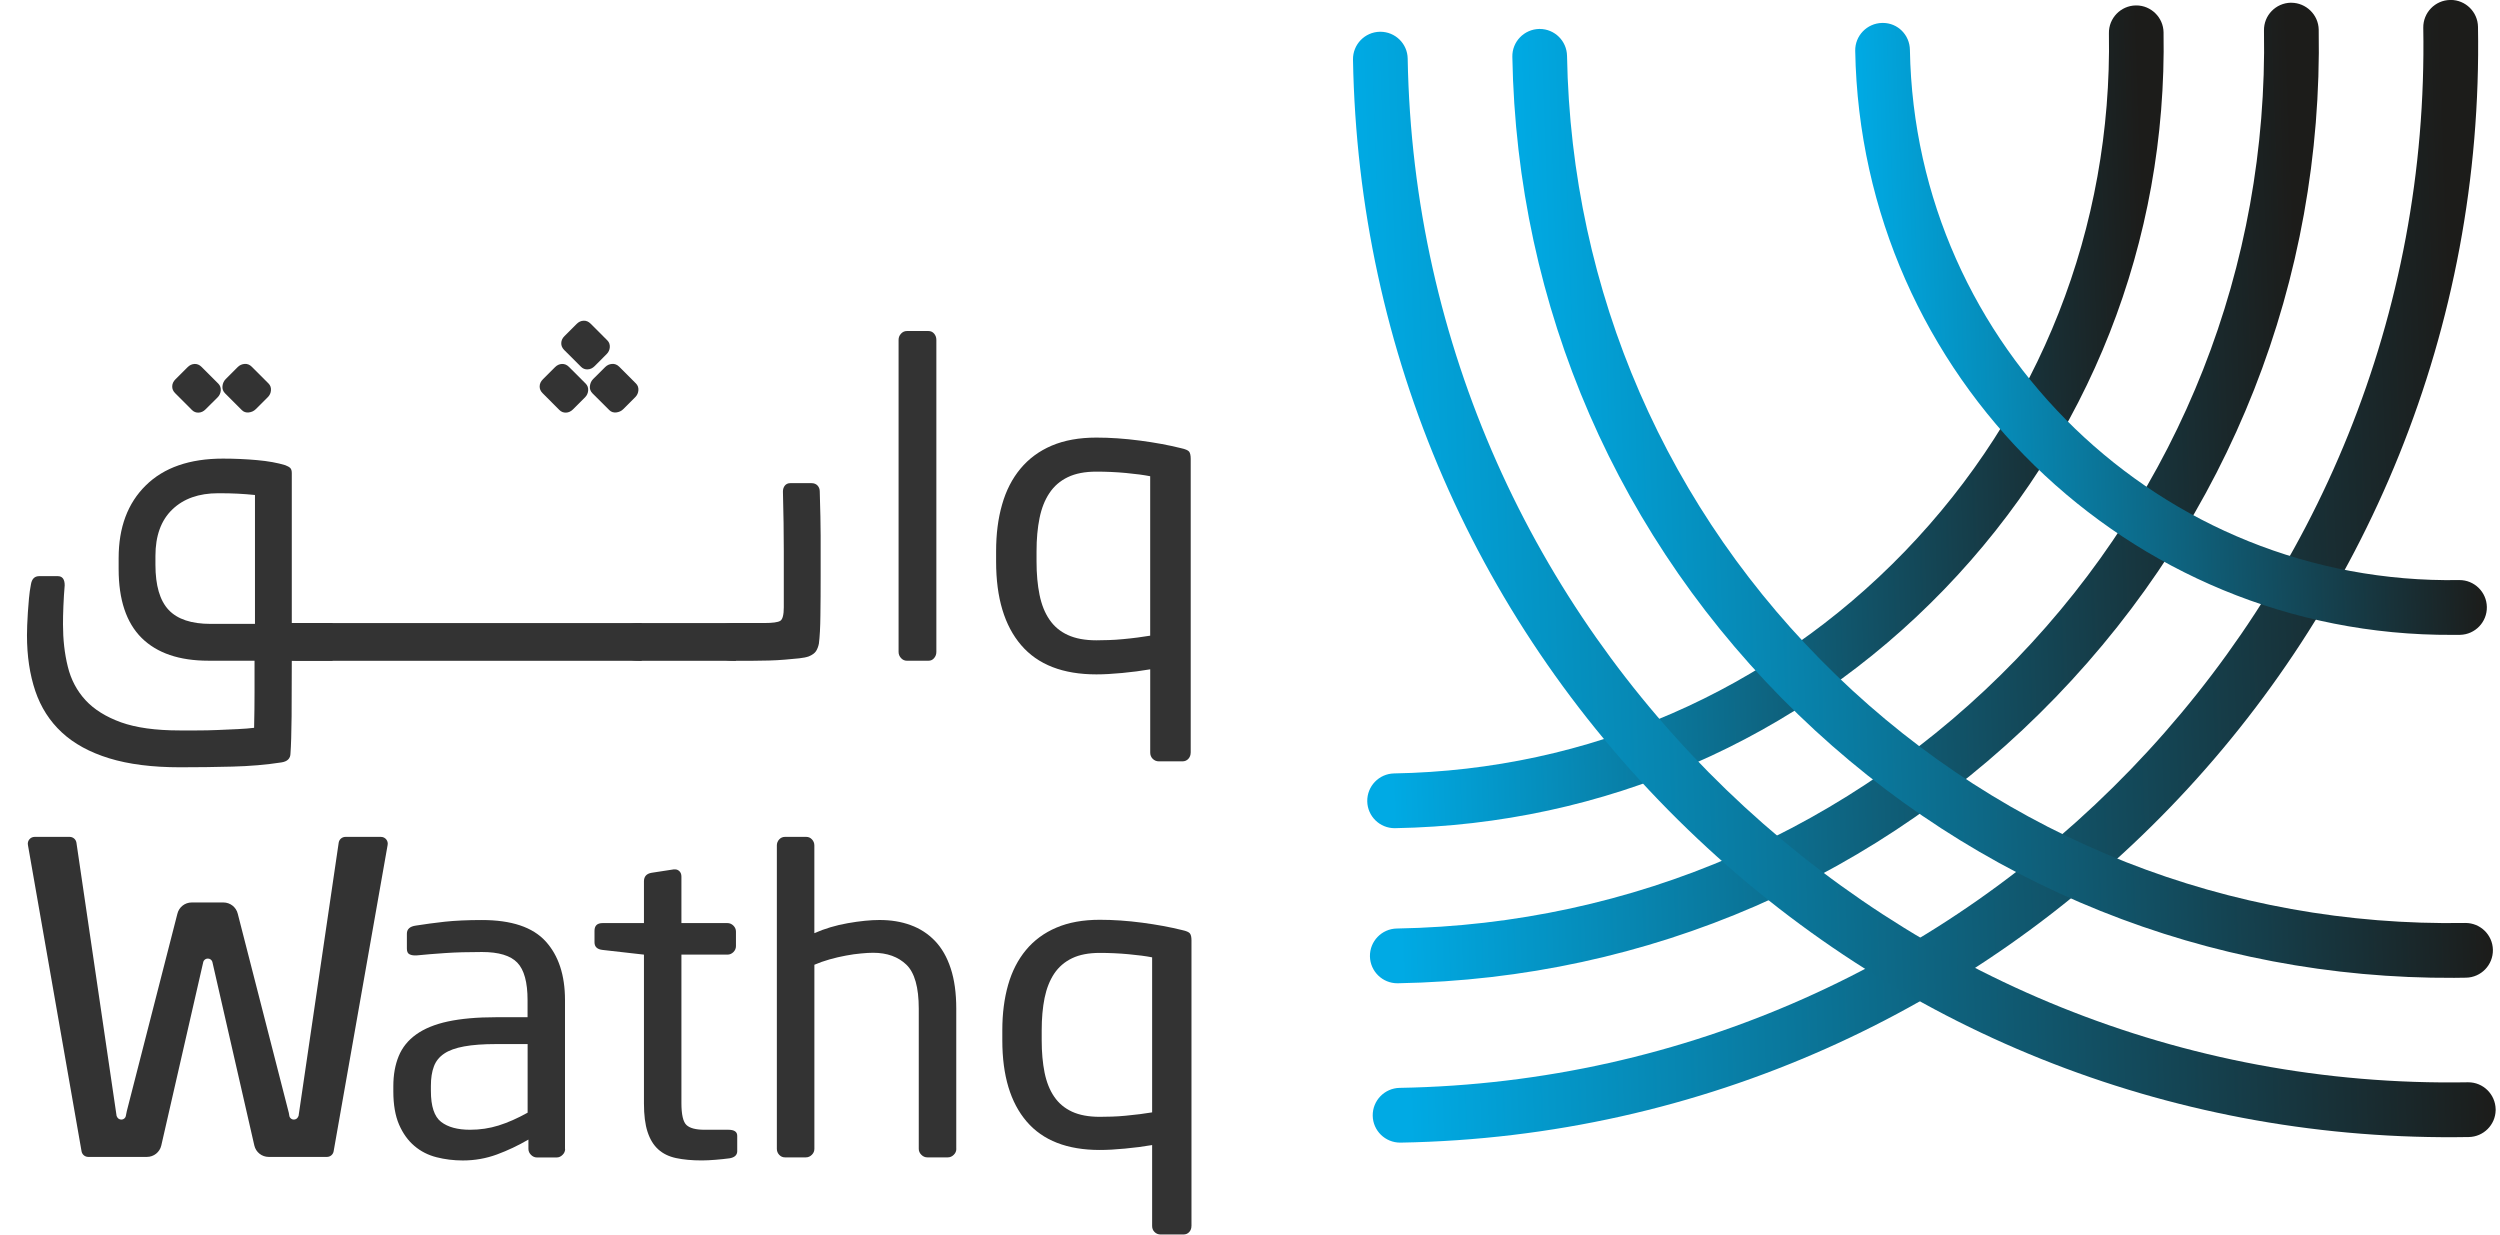 <svg width="81" height="40" viewBox="0 0 81 40" fill="none" xmlns="http://www.w3.org/2000/svg">
<path fill-rule="evenodd" clip-rule="evenodd" d="M69.199 0.176C68.711 0.185 68.32 0.588 68.329 1.078C68.437 7.373 66.09 13.335 61.717 17.865C57.342 22.395 51.467 24.949 45.17 25.059C44.68 25.068 44.291 25.472 44.299 25.963C44.308 26.448 44.705 26.835 45.189 26.833C45.194 26.833 45.197 26.833 45.2 26.833C51.969 26.715 58.289 23.967 62.991 19.097C67.694 14.227 70.217 7.817 70.099 1.047C70.092 0.565 69.693 0.176 69.218 0.176C69.213 0.176 69.206 0.176 69.199 0.176Z" fill="url(#paint0_linear_2237_21973)"/>
<path fill-rule="evenodd" clip-rule="evenodd" d="M79.397 -0.002C79.393 -0.002 79.391 -0.001 79.386 -0.001C78.896 0.007 78.507 0.411 78.514 0.9C78.839 19.514 63.962 34.922 45.348 35.247C44.858 35.257 44.468 35.66 44.476 36.15C44.484 36.635 44.883 37.023 45.368 37.021H45.378C64.968 36.679 80.631 20.461 80.287 0.869C80.279 0.386 79.884 -0.001 79.404 -0.002H79.397Z" fill="url(#paint1_linear_2237_21973)"/>
<path fill-rule="evenodd" clip-rule="evenodd" d="M74.223 0.088C73.733 0.098 73.344 0.5 73.353 0.99C73.486 8.628 70.635 15.862 65.331 21.356C60.024 26.851 52.895 29.951 45.258 30.084C44.768 30.092 44.377 30.498 44.386 30.987C44.396 31.474 44.794 31.86 45.278 31.858C45.282 31.858 45.285 31.858 45.288 31.858C53.4 31.716 60.97 28.425 66.606 22.588C72.241 16.752 75.267 9.071 75.126 0.96C75.117 0.474 74.712 0.089 74.237 0.089C74.232 0.088 74.228 0.088 74.223 0.088Z" fill="url(#paint2_linear_2237_21973)"/>
<path fill-rule="evenodd" clip-rule="evenodd" d="M60.981 0.743C60.492 0.753 60.101 1.156 60.109 1.645C60.295 12.185 68.953 20.625 79.463 20.57C79.544 20.57 79.623 20.569 79.704 20.569C80.194 20.56 80.583 20.154 80.574 19.666C80.566 19.18 80.168 18.792 79.683 18.794C79.68 18.794 79.676 18.794 79.674 18.794C70.03 18.958 62.049 11.255 61.881 1.615C61.874 1.133 61.488 0.743 61.007 0.743C60.998 0.742 60.989 0.742 60.981 0.743Z" fill="url(#paint3_linear_2237_21973)"/>
<path fill-rule="evenodd" clip-rule="evenodd" d="M44.719 1.029H44.709C44.22 1.037 43.829 1.441 43.837 1.932C44.004 11.422 47.855 20.278 54.684 26.872C61.403 33.362 70.215 36.893 79.54 36.845C79.688 36.844 79.839 36.843 79.989 36.84C80.466 36.832 80.85 36.446 80.859 35.973V35.939C80.849 35.452 80.453 35.064 79.968 35.066C79.963 35.066 79.961 35.066 79.957 35.066C61.353 35.392 45.935 20.512 45.609 1.899C45.602 1.415 45.206 1.029 44.723 1.029C44.722 1.029 44.721 1.029 44.719 1.029Z" fill="url(#paint4_linear_2237_21973)"/>
<path fill-rule="evenodd" clip-rule="evenodd" d="M49.881 0.938C49.878 0.938 49.874 0.938 49.871 0.938C49.381 0.948 48.99 1.351 49 1.84C49.141 9.952 52.433 17.522 58.269 23.157C64.013 28.704 71.544 31.723 79.516 31.682C79.64 31.68 79.769 31.68 79.898 31.677C80.388 31.669 80.777 31.266 80.77 30.775C80.761 30.289 80.363 29.901 79.876 29.904H79.868C72.233 30.035 64.996 27.189 59.5 21.882C54.006 16.576 50.906 9.447 50.772 1.81C50.763 1.325 50.369 0.938 49.886 0.938C49.884 0.938 49.883 0.938 49.881 0.938Z" fill="url(#paint5_linear_2237_21973)"/>
<path fill-rule="evenodd" clip-rule="evenodd" d="M17.095 33.828H16.073C15.659 33.828 15.314 33.853 15.037 33.904C14.761 33.954 14.544 34.033 14.389 34.139C14.232 34.245 14.121 34.383 14.058 34.553C13.993 34.724 13.961 34.933 13.961 35.181V35.347C13.961 35.844 14.071 36.178 14.292 36.349C14.512 36.519 14.826 36.604 15.231 36.604C15.553 36.604 15.861 36.558 16.155 36.466C16.451 36.373 16.762 36.236 17.095 36.051V33.828ZM18.31 37.226C18.31 37.299 18.283 37.364 18.226 37.418C18.171 37.474 18.106 37.502 18.034 37.502H17.399C17.325 37.502 17.261 37.474 17.205 37.418C17.15 37.363 17.121 37.299 17.121 37.226V36.922C16.79 37.115 16.45 37.276 16.1 37.405C15.749 37.534 15.381 37.599 14.995 37.599C14.699 37.599 14.416 37.564 14.145 37.495C13.874 37.426 13.634 37.305 13.427 37.129C13.22 36.954 13.055 36.724 12.93 36.438C12.807 36.153 12.744 35.794 12.744 35.361V35.195C12.744 34.827 12.801 34.502 12.917 34.221C13.032 33.94 13.22 33.705 13.483 33.517C13.745 33.329 14.088 33.187 14.511 33.096C14.936 33.005 15.455 32.958 16.072 32.958H17.093V32.405C17.093 31.825 16.983 31.421 16.761 31.19C16.541 30.96 16.159 30.845 15.615 30.845C15.164 30.845 14.768 30.856 14.428 30.879C14.087 30.902 13.779 30.927 13.502 30.955H13.433C13.369 30.955 13.311 30.942 13.26 30.914C13.209 30.886 13.183 30.827 13.183 30.734V30.251C13.183 30.104 13.28 30.016 13.474 29.989C13.759 29.943 14.07 29.902 14.406 29.864C14.742 29.828 15.145 29.809 15.614 29.809C16.571 29.809 17.259 30.039 17.678 30.499C18.097 30.959 18.306 31.594 18.306 32.404V37.226H18.31Z" fill="#333333"/>
<path fill-rule="evenodd" clip-rule="evenodd" d="M23.887 37.291C23.887 37.421 23.805 37.501 23.639 37.529C23.501 37.548 23.348 37.563 23.183 37.577C23.017 37.59 22.869 37.598 22.74 37.598C22.418 37.598 22.14 37.572 21.906 37.522C21.671 37.472 21.478 37.377 21.326 37.239C21.174 37.101 21.059 36.913 20.981 36.673C20.902 36.434 20.864 36.126 20.864 35.749V30.93L19.525 30.778C19.35 30.759 19.262 30.677 19.262 30.53V30.157C19.262 29.991 19.35 29.908 19.525 29.908H20.864V28.555C20.864 28.399 20.947 28.306 21.113 28.278L21.83 28.168H21.871C21.927 28.168 21.975 28.189 22.016 28.23C22.057 28.272 22.078 28.329 22.078 28.403V29.908H23.569C23.642 29.908 23.707 29.936 23.763 29.991C23.817 30.046 23.845 30.11 23.845 30.184V30.653C23.845 30.727 23.818 30.791 23.763 30.847C23.707 30.902 23.642 30.93 23.569 30.93H22.078V35.736C22.078 36.113 22.133 36.351 22.244 36.453C22.355 36.554 22.548 36.604 22.825 36.604H23.597C23.791 36.604 23.886 36.67 23.886 36.8V37.291H23.887Z" fill="#333333"/>
<path fill-rule="evenodd" clip-rule="evenodd" d="M30.985 37.222C30.985 37.296 30.958 37.361 30.902 37.415C30.846 37.471 30.782 37.499 30.708 37.499H30.046C29.972 37.499 29.907 37.471 29.852 37.415C29.796 37.361 29.768 37.296 29.768 37.222V32.68C29.768 31.989 29.634 31.515 29.368 31.257C29.101 31 28.742 30.87 28.291 30.87C28.181 30.87 28.05 30.877 27.898 30.892C27.745 30.905 27.582 30.928 27.408 30.961C27.232 30.993 27.056 31.034 26.876 31.085C26.697 31.136 26.533 31.194 26.386 31.258V37.222C26.386 37.296 26.359 37.361 26.304 37.415C26.248 37.471 26.184 37.499 26.11 37.499H25.433C25.359 37.499 25.297 37.471 25.245 37.415C25.195 37.361 25.17 37.296 25.17 37.222V27.392C25.17 27.318 25.195 27.253 25.245 27.198C25.297 27.142 25.359 27.115 25.433 27.115H26.123C26.197 27.115 26.259 27.143 26.309 27.198C26.36 27.253 26.385 27.318 26.385 27.392V30.235C26.717 30.088 27.078 29.98 27.469 29.911C27.86 29.842 28.203 29.808 28.497 29.808C28.866 29.808 29.202 29.862 29.505 29.974C29.809 30.084 30.071 30.255 30.293 30.485C30.514 30.716 30.684 31.012 30.803 31.376C30.923 31.741 30.983 32.175 30.983 32.681V37.222H30.985Z" fill="#333333"/>
<path fill-rule="evenodd" clip-rule="evenodd" d="M37.328 31.018C37.135 30.979 36.881 30.946 36.567 30.917C36.253 30.888 35.942 30.874 35.633 30.874C35.276 30.874 34.976 30.931 34.735 31.047C34.494 31.163 34.301 31.33 34.156 31.546C34.011 31.764 33.907 32.028 33.844 32.336C33.782 32.645 33.751 32.993 33.751 33.379V33.708C33.751 34.094 33.782 34.442 33.844 34.751C33.907 35.061 34.011 35.322 34.156 35.533C34.301 35.746 34.495 35.908 34.735 36.019C34.977 36.13 35.276 36.185 35.633 36.185C35.749 36.185 35.88 36.183 36.024 36.178C36.169 36.174 36.318 36.164 36.473 36.149C36.628 36.135 36.781 36.118 36.93 36.099C37.079 36.079 37.213 36.06 37.329 36.041V31.018H37.328ZM38.603 39.722C38.603 39.799 38.579 39.865 38.531 39.918C38.482 39.971 38.42 39.997 38.343 39.997H37.604C37.526 39.997 37.461 39.971 37.408 39.918C37.354 39.865 37.329 39.8 37.329 39.722V37.1C37.048 37.148 36.754 37.187 36.445 37.215C36.137 37.245 35.866 37.259 35.634 37.259C34.581 37.259 33.791 36.953 33.265 36.339C32.738 35.725 32.475 34.849 32.475 33.709V33.38C32.475 32.839 32.538 32.349 32.663 31.91C32.788 31.47 32.982 31.093 33.243 30.779C33.503 30.466 33.832 30.223 34.228 30.055C34.625 29.885 35.093 29.801 35.634 29.801C36.069 29.801 36.526 29.832 37.004 29.895C37.481 29.958 37.914 30.038 38.3 30.134C38.435 30.163 38.52 30.2 38.553 30.243C38.587 30.287 38.604 30.361 38.604 30.467V39.722H38.603Z" fill="#333333"/>
<path fill-rule="evenodd" clip-rule="evenodd" d="M12.342 27.115H11.193C11.085 27.115 10.992 27.193 10.974 27.3L9.672 36.166H9.666C9.622 36.313 9.409 36.311 9.375 36.157L9.358 36.058L7.704 29.607C7.652 29.392 7.46 29.24 7.239 29.24H6.212C5.99 29.24 5.799 29.391 5.747 29.607L4.109 35.998L4.077 36.157C4.042 36.311 3.83 36.313 3.784 36.166H3.779L2.476 27.3C2.458 27.193 2.365 27.115 2.258 27.115H1.122C0.983 27.115 0.878 27.242 0.905 27.378L2.643 37.306C2.663 37.41 2.754 37.484 2.86 37.484H4.76C4.983 37.484 5.176 37.331 5.226 37.113L6.584 31.176C6.621 31.018 6.846 31.018 6.883 31.176L8.24 37.113C8.29 37.331 8.483 37.484 8.706 37.484H10.593C10.699 37.484 10.789 37.41 10.809 37.306L12.559 27.378C12.586 27.242 12.482 27.115 12.342 27.115Z" fill="#333333"/>
<path fill-rule="evenodd" clip-rule="evenodd" d="M19.197 12.745C19.131 12.678 19.102 12.599 19.113 12.509C19.123 12.418 19.157 12.343 19.217 12.282L19.61 11.891C19.67 11.831 19.743 11.798 19.83 11.791C19.917 11.784 19.995 11.815 20.062 11.881L20.604 12.424C20.664 12.484 20.691 12.558 20.684 12.646C20.678 12.731 20.644 12.806 20.584 12.866L20.193 13.257C20.133 13.317 20.057 13.353 19.967 13.363C19.877 13.373 19.801 13.348 19.741 13.287L19.197 12.745ZM18.28 11.34C18.214 11.273 18.181 11.198 18.185 11.114C18.187 11.03 18.223 10.954 18.291 10.888L18.683 10.496C18.75 10.429 18.824 10.394 18.909 10.391C18.992 10.387 19.068 10.419 19.135 10.486L19.677 11.028C19.738 11.088 19.763 11.163 19.758 11.25C19.751 11.337 19.718 11.41 19.657 11.47L19.266 11.863C19.2 11.929 19.124 11.965 19.04 11.968C18.956 11.972 18.884 11.944 18.824 11.883L18.28 11.34ZM17.581 12.74C17.514 12.673 17.482 12.599 17.485 12.514C17.487 12.431 17.523 12.355 17.591 12.288L17.982 11.897C18.049 11.83 18.123 11.796 18.208 11.792C18.292 11.789 18.367 11.82 18.434 11.887L18.977 12.43C19.037 12.49 19.062 12.564 19.057 12.651C19.05 12.738 19.017 12.812 18.957 12.872L18.566 13.263C18.499 13.33 18.423 13.366 18.34 13.369C18.255 13.372 18.184 13.344 18.123 13.283L17.581 12.74ZM7.293 12.745C7.226 12.678 7.198 12.599 7.208 12.509C7.218 12.418 7.253 12.343 7.313 12.282L7.704 11.891C7.764 11.831 7.839 11.798 7.925 11.791C8.012 11.784 8.09 11.815 8.156 11.881L8.699 12.424C8.759 12.484 8.786 12.558 8.779 12.646C8.774 12.731 8.739 12.806 8.679 12.866L8.287 13.257C8.227 13.317 8.151 13.353 8.061 13.363C7.97 13.373 7.895 13.348 7.835 13.287L7.293 12.745ZM5.676 12.74C5.609 12.673 5.576 12.599 5.58 12.514C5.582 12.431 5.618 12.355 5.686 12.288L6.078 11.897C6.145 11.83 6.219 11.796 6.304 11.792C6.387 11.789 6.463 11.82 6.53 11.887L7.073 12.43C7.133 12.49 7.158 12.564 7.153 12.651C7.146 12.738 7.113 12.812 7.053 12.872L6.66 13.263C6.594 13.33 6.518 13.366 6.434 13.369C6.35 13.372 6.278 13.344 6.218 13.283L5.676 12.74ZM8.261 20.214V16.038C8.071 16.019 7.887 16.004 7.706 15.995C7.527 15.985 7.313 15.981 7.067 15.981C6.442 15.981 5.947 16.156 5.583 16.507C5.218 16.857 5.036 17.359 5.036 18.013V18.297C5.036 18.97 5.179 19.457 5.463 19.76C5.747 20.063 6.201 20.214 6.826 20.214H8.261ZM0.874 20.584C0.874 20.499 0.876 20.39 0.881 20.258C0.887 20.125 0.893 19.986 0.903 19.839C0.913 19.692 0.924 19.54 0.939 19.384C0.952 19.228 0.975 19.079 1.002 18.936C1.031 18.757 1.12 18.667 1.273 18.667H1.869C2.021 18.667 2.096 18.766 2.096 18.964C2.077 19.183 2.064 19.408 2.054 19.639C2.044 19.871 2.041 20.068 2.041 20.229C2.041 20.721 2.092 21.178 2.197 21.6C2.3 22.021 2.492 22.383 2.771 22.686C3.051 22.989 3.434 23.227 3.922 23.404C4.409 23.578 5.042 23.666 5.818 23.666H6.387C6.605 23.666 6.827 23.662 7.055 23.652C7.282 23.643 7.499 23.633 7.708 23.623C7.916 23.613 8.092 23.599 8.233 23.581C8.243 23.154 8.247 22.771 8.247 22.43V21.407H6.756C5.808 21.407 5.087 21.161 4.589 20.669C4.093 20.176 3.844 19.433 3.844 18.438V18.083C3.844 17.088 4.137 16.303 4.725 15.726C5.312 15.148 6.146 14.859 7.225 14.859C7.603 14.859 7.974 14.876 8.332 14.908C8.693 14.941 8.995 14.996 9.242 15.072C9.317 15.101 9.372 15.131 9.405 15.164C9.438 15.198 9.454 15.252 9.454 15.328V20.186H10.775V21.408H9.454C9.454 22.071 9.452 22.673 9.448 23.212C9.442 23.752 9.431 24.15 9.412 24.405C9.412 24.575 9.312 24.674 9.113 24.703C8.621 24.779 8.093 24.824 7.529 24.838C6.966 24.853 6.4 24.86 5.832 24.86C4.931 24.86 4.167 24.762 3.538 24.569C2.907 24.375 2.396 24.095 2.004 23.731C1.611 23.367 1.324 22.919 1.144 22.389C0.965 21.857 0.874 21.257 0.874 20.584Z" fill="#333333"/>
<path fill-rule="evenodd" clip-rule="evenodd" d="M9.596 21.408C9.463 21.408 9.35 21.392 9.255 21.358C9.16 21.325 9.112 21.276 9.112 21.209V20.371C9.112 20.314 9.16 20.27 9.255 20.236C9.35 20.204 9.463 20.188 9.596 20.188H20.791V21.41H9.596V21.408Z" fill="#333333"/>
<path fill-rule="evenodd" clip-rule="evenodd" d="M20.706 21.408C20.573 21.408 20.46 21.392 20.365 21.358C20.27 21.325 20.223 21.276 20.223 21.209V20.371C20.223 20.314 20.27 20.27 20.365 20.236C20.46 20.204 20.573 20.188 20.706 20.188H23.845V21.41H20.706V21.408Z" fill="#333333"/>
<path fill-rule="evenodd" clip-rule="evenodd" d="M23.277 20.37C23.277 20.313 23.325 20.268 23.42 20.235C23.514 20.202 23.627 20.186 23.761 20.186H24.755C25.03 20.186 25.205 20.163 25.281 20.115C25.357 20.068 25.395 19.921 25.395 19.675V18.737V17.856C25.395 17.563 25.393 17.259 25.388 16.947C25.384 16.634 25.376 16.293 25.367 15.924C25.367 15.848 25.388 15.785 25.43 15.732C25.473 15.68 25.532 15.654 25.609 15.654H26.291C26.375 15.654 26.442 15.681 26.489 15.732C26.537 15.785 26.56 15.848 26.56 15.924C26.57 16.246 26.577 16.515 26.581 16.734C26.586 16.952 26.589 17.158 26.589 17.352V17.949V18.681C26.589 19.136 26.587 19.557 26.581 19.945C26.577 20.334 26.56 20.637 26.532 20.854C26.513 20.949 26.482 21.029 26.44 21.096C26.396 21.163 26.318 21.22 26.205 21.267C26.129 21.294 26.025 21.316 25.892 21.33C25.759 21.345 25.608 21.358 25.437 21.372C25.267 21.387 25.092 21.396 24.912 21.401C24.733 21.406 24.561 21.409 24.401 21.409H23.762C23.629 21.409 23.515 21.392 23.421 21.359C23.326 21.326 23.278 21.277 23.278 21.21V20.37H23.277Z" fill="#333333"/>
<path fill-rule="evenodd" clip-rule="evenodd" d="M29.114 11.01C29.114 10.934 29.14 10.867 29.194 10.81C29.246 10.754 29.309 10.725 29.385 10.725H30.081C30.157 10.725 30.218 10.754 30.266 10.81C30.313 10.867 30.338 10.933 30.338 11.01V21.124C30.338 21.2 30.313 21.266 30.266 21.322C30.218 21.379 30.158 21.408 30.081 21.408H29.385C29.309 21.408 29.246 21.379 29.194 21.322C29.141 21.265 29.114 21.2 29.114 21.124V11.01Z" fill="#333333"/>
<path fill-rule="evenodd" clip-rule="evenodd" d="M37.267 15.43C37.068 15.391 36.807 15.355 36.483 15.325C36.16 15.295 35.841 15.281 35.522 15.281C35.154 15.281 34.846 15.34 34.597 15.46C34.349 15.579 34.151 15.751 34.002 15.975C33.852 16.198 33.745 16.469 33.681 16.787C33.616 17.104 33.584 17.463 33.584 17.86V18.198C33.584 18.596 33.616 18.953 33.681 19.271C33.745 19.588 33.852 19.857 34.002 20.075C34.151 20.294 34.349 20.461 34.597 20.574C34.846 20.688 35.153 20.746 35.522 20.746C35.641 20.746 35.775 20.744 35.924 20.738C36.072 20.734 36.227 20.724 36.386 20.708C36.545 20.694 36.702 20.676 36.856 20.656C37.009 20.636 37.146 20.616 37.266 20.596V15.43H37.267ZM38.578 24.384C38.578 24.463 38.553 24.531 38.503 24.586C38.453 24.64 38.39 24.668 38.309 24.668H37.55C37.469 24.668 37.403 24.64 37.348 24.586C37.293 24.531 37.267 24.464 37.267 24.384V21.686C36.978 21.736 36.675 21.775 36.358 21.805C36.04 21.835 35.762 21.85 35.523 21.85C34.439 21.85 33.627 21.535 33.086 20.903C32.544 20.272 32.274 19.37 32.274 18.198V17.86C32.274 17.304 32.337 16.799 32.468 16.347C32.596 15.894 32.795 15.507 33.064 15.184C33.332 14.861 33.67 14.612 34.077 14.438C34.485 14.265 34.966 14.178 35.523 14.178C35.97 14.178 36.44 14.21 36.932 14.275C37.424 14.339 37.869 14.422 38.266 14.521C38.404 14.551 38.491 14.588 38.527 14.632C38.561 14.677 38.579 14.755 38.579 14.864V24.384H38.578Z" fill="#333333"/>
<defs>
<linearGradient id="paint0_linear_2237_21973" x1="44.707" y1="13.98" x2="69.681" y2="13.101" gradientUnits="userSpaceOnUse">
<stop stop-color="#00AAE4"/>
<stop offset="1" stop-color="#1C1C1A"/>
</linearGradient>
<linearGradient id="paint1_linear_2237_21973" x1="45.069" y1="19.169" x2="79.711" y2="17.95" gradientUnits="userSpaceOnUse">
<stop stop-color="#00AAE4"/>
<stop offset="1" stop-color="#1C1C1A"/>
</linearGradient>
<linearGradient id="paint2_linear_2237_21973" x1="44.888" y1="16.539" x2="74.631" y2="15.492" gradientUnits="userSpaceOnUse">
<stop stop-color="#00AAE4"/>
<stop offset="1" stop-color="#1C1C1A"/>
</linearGradient>
<linearGradient id="paint3_linear_2237_21973" x1="60.432" y1="10.985" x2="80.242" y2="10.287" gradientUnits="userSpaceOnUse">
<stop stop-color="#00AAE4"/>
<stop offset="1" stop-color="#1C1C1A"/>
</linearGradient>
<linearGradient id="paint4_linear_2237_21973" x1="44.453" y1="19.521" x2="80.24" y2="18.261" gradientUnits="userSpaceOnUse">
<stop stop-color="#00AAE4"/>
<stop offset="1" stop-color="#1C1C1A"/>
</linearGradient>
<linearGradient id="paint5_linear_2237_21973" x1="49.516" y1="16.81" x2="80.234" y2="15.729" gradientUnits="userSpaceOnUse">
<stop stop-color="#00AAE4"/>
<stop offset="1" stop-color="#1C1C1A"/>
</linearGradient>
</defs>
</svg>
